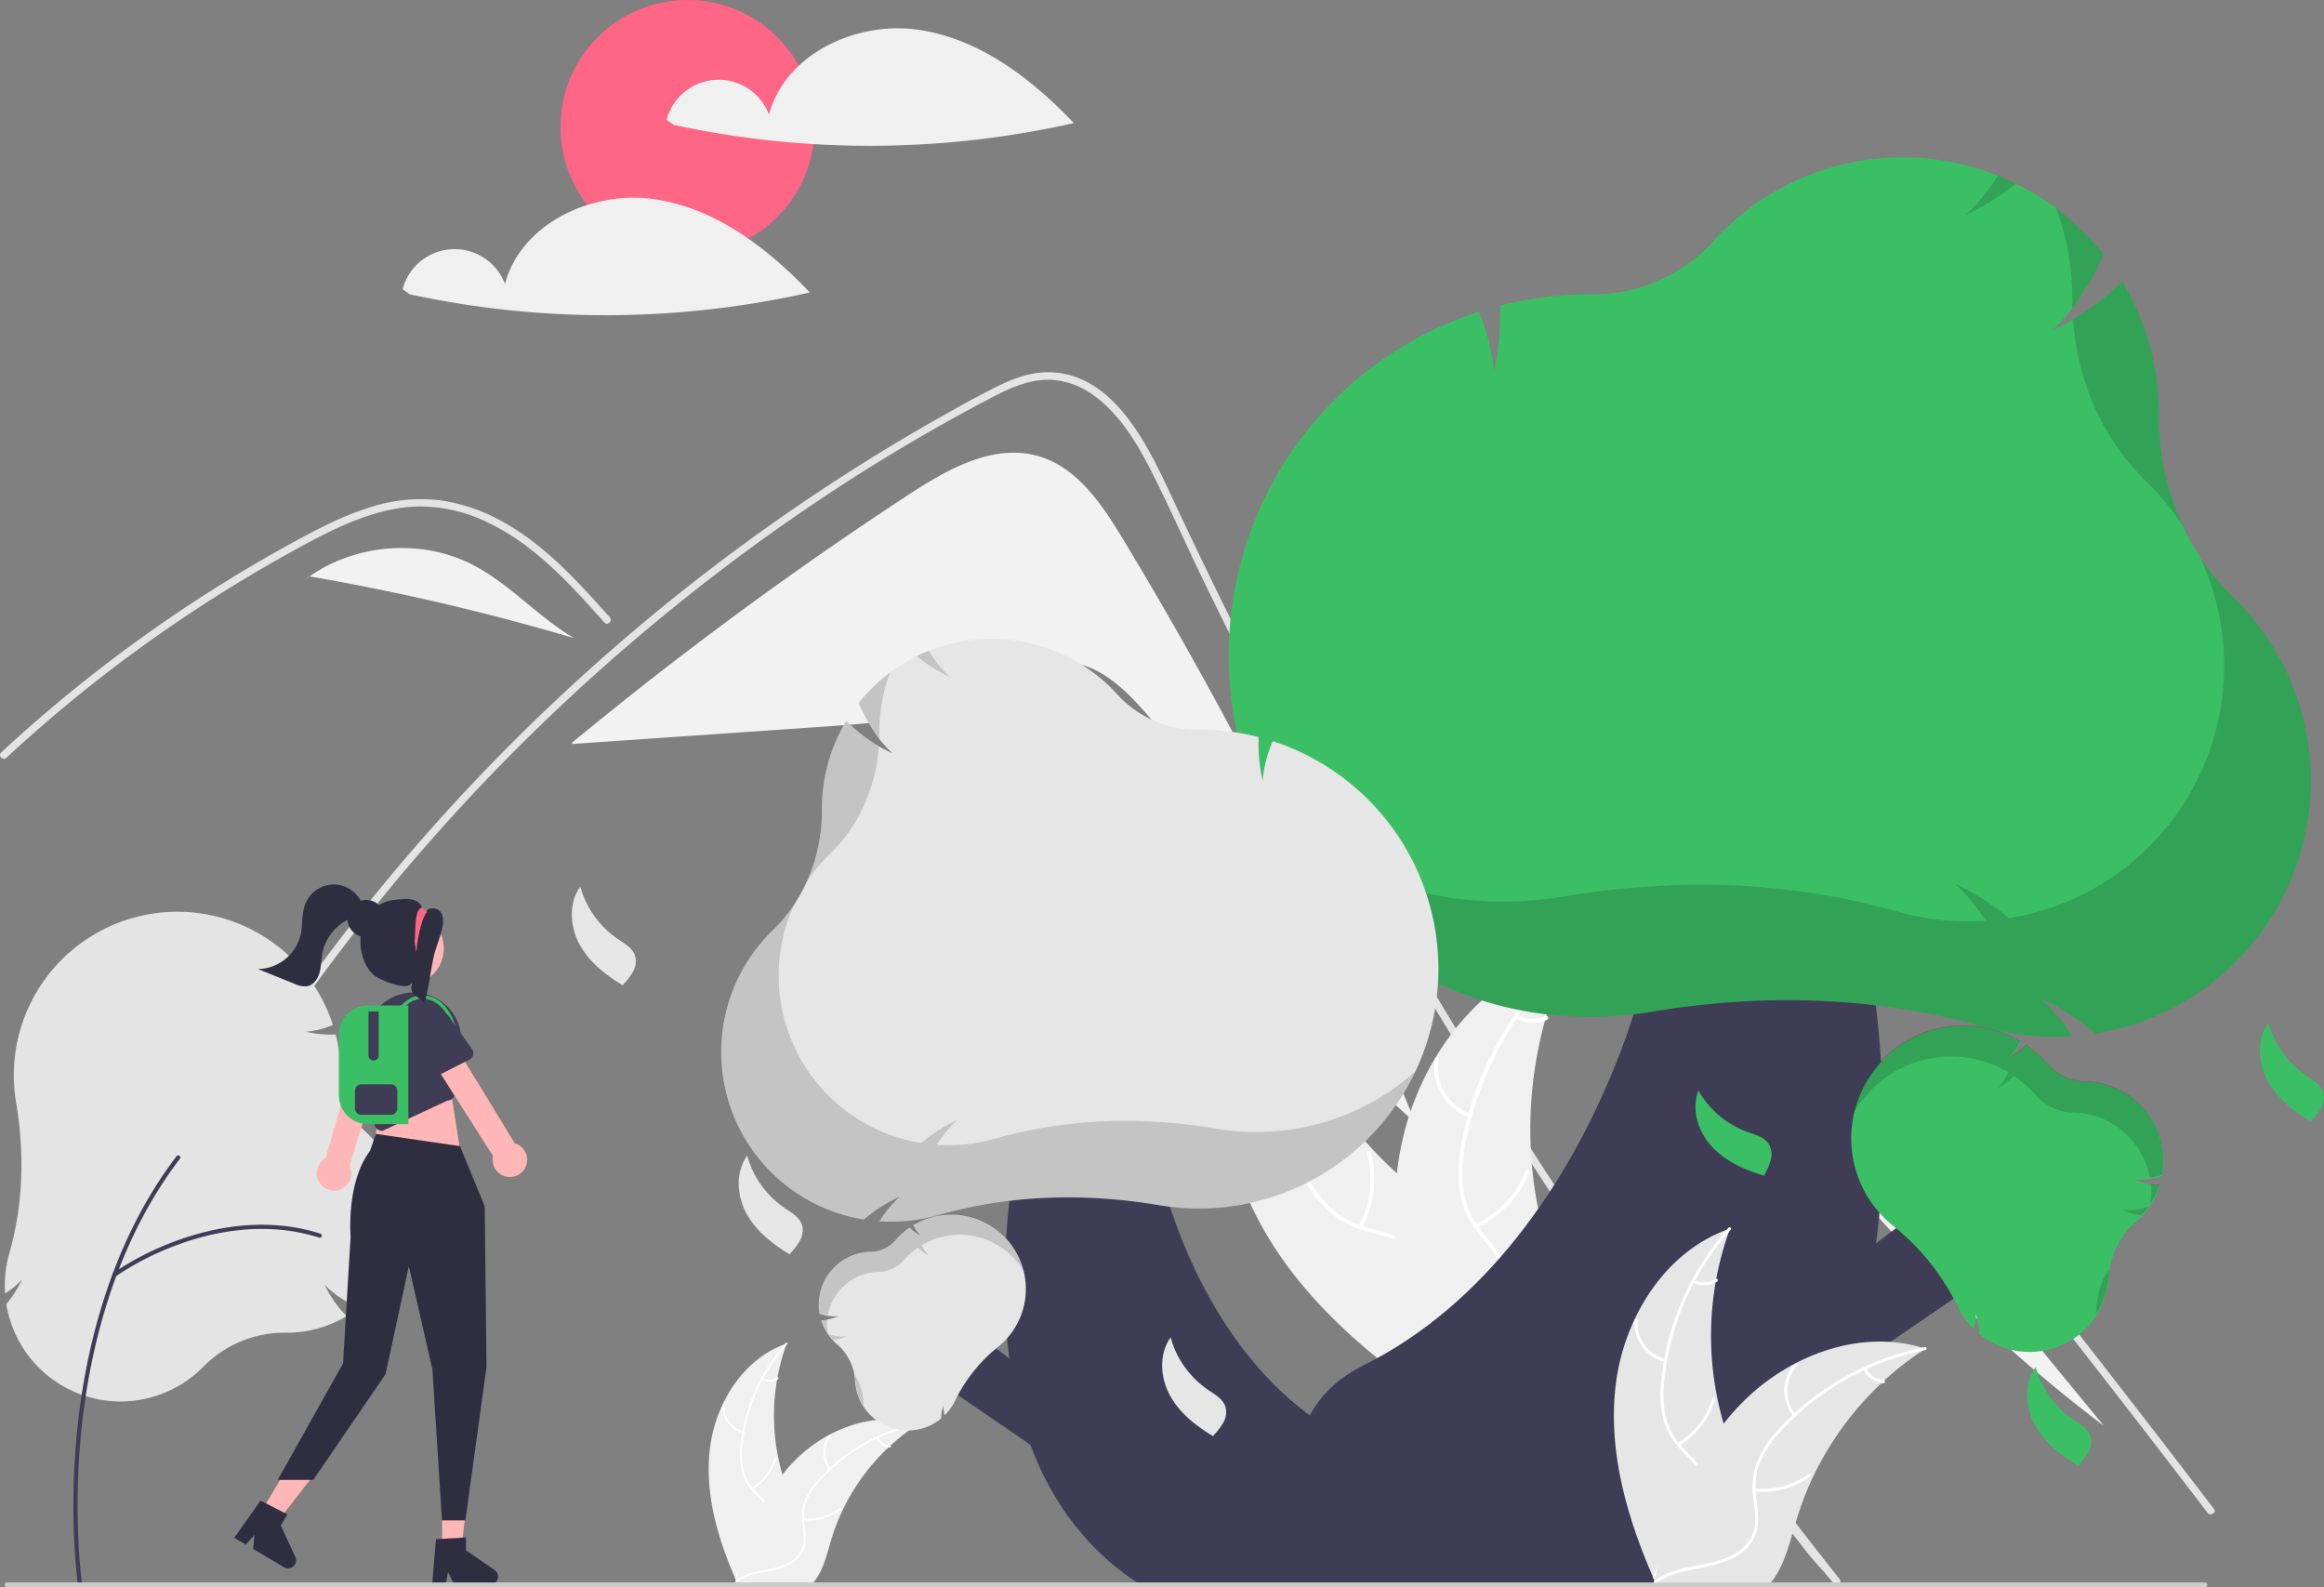 <svg xmlns="http://www.w3.org/2000/svg" data-name="Layer 1" width="933.039" height="637.11"><rect width="100%" height="100%" fill="#808080" stroke="none"/><circle cx="276.039" cy="51" r="51" fill="#ff6584"/><path d="M368.074 11.87c-24.717-3.34-52.935 10.02-59.341 34.124a21.597 21.597 0 0 0-41.094 2.109l2.83 2.026a372.275 372.275 0 0 0 160.659-.726C413.935 31.334 392.79 15.21 368.074 11.87ZM262.074 79.87c-24.717-3.34-52.935 10.02-59.341 34.124a21.597 21.597 0 0 0-41.094 2.109l2.83 2.026a372.275 372.275 0 0 0 160.659-.726C307.935 99.334 286.79 83.21 262.074 79.87Z" fill="#f0f0f0"/><path d="M450.76 216.257c-8.366-13.836-18.28-28.61-33.805-33.128-17.979-5.232-36.448 5.162-52.114 15.419a1518.608 1518.608 0 0 0-135.147 99.574l.047.537 100.849-6.954c24.288-1.675 49.41-3.581 70.873-15.07 8.145-4.36 16.084-10.185 25.314-10.59 11.466-.504 21.465 7.504 29.322 15.87 46.477 49.493 59.927 125.178 112.07 168.66a1654.787 1654.787 0 0 0-117.41-234.318Z" fill="#f2f2f2"/><path d="M736.45 636.04c-5.14-6.49-7.24-8.01-12.31-14.56q-61.92-80.084-116.4-165.58-37.005-58.064-70.34-118.36-15.87-28.664-30.87-57.78-11.64-22.574-22.76-45.42a918.66 918.66 0 0 1-6.23-13.1c-4.83-10.3-9.57-20.65-14.66-30.81-5.8-11.58-12.86-23.72-23.51-31.5a32.076 32.076 0 0 0-16.71-6.43c-8.67-.56-16.67 3.02-24.19 6.93-55.02 28.69-106.53 64.66-153.12 105.59a797.156 797.156 0 0 0-124.4 138.09c-1.1 1.57-3.7.07-2.59-1.51q6.555-9.27 13.37-18.34a801.562 801.562 0 0 1 204.64-190.88q19.905-12.9 40.56-24.59c6.94-3.93 13.91-7.81 21-11.45 6.95-3.57 14.33-6.78 22.27-6.9 27.02-.42 41.01 30.18 50.62 50.77q4.53 9.72 9.17 19.38 17.534 36.675 36.42 72.68 11.654 22.23 23.82 44.2 37.86 68.416 80.48 134.06c37.64 57.97 74.98 109.18 117.86 163.39 1.18 1.5-.93 3.64-2.12 2.12ZM242.68 249.91c-1.57-1.75-3.13-3.5-4.71-5.25-12.46-13.78-25.83-27.4-42.94-35.3a62.298 62.298 0 0 0-26.1-6.05c-9.34.03-18.47 2.48-27.1 5.91-4.08 1.63-8.07 3.48-12 5.45-4.49 2.26-8.9 4.67-13.29 7.1q-12.36 6.84-24.4 14.28-23.955 14.806-46.41 31.87-11.64 8.85-22.8 18.28-10.38 8.76-20.34 17.99c-1.42 1.31-3.54-.81-2.12-2.12 1.75-1.63 3.52-3.25 5.29-4.85q7.5-6.78 15.24-13.3 14.114-11.91 28.96-22.9 23.085-17.1 47.76-31.88 12.33-7.38 25-14.14c2.55-1.36 5.13-2.69 7.74-3.95a123.389 123.389 0 0 1 18.4-7.49 65.457 65.457 0 0 1 27.79-2.73 72.352 72.352 0 0 1 25.64 8.87c16.8 9.39 29.83 23.91 42.51 38.08 1.28 1.44-.83 3.57-2.12 2.13Z" fill="#e4e4e4"/><path d="m586.903 392.708 40.257-14.724 19.987-7.31c6.51-2.381 13.004-5.092 19.733-6.797 5.95-1.507 11.995-1.754 17.861.228a41.165 41.165 0 0 1 13.931 8.635 113.053 113.053 0 0 1 11.426 12.203c4.352 5.23 8.64 10.514 12.946 15.781q26.662 32.606 52.974 65.495 26.312 32.889 52.273 66.057 26.023 33.249 51.69 66.776 3.143 4.107 6.282 8.218c1.156 1.514 3.763.021 2.59-1.514q-25.855-33.864-52.07-67.451-26.28-33.668-52.924-67.05-26.642-33.38-53.645-66.472-6.727-8.244-13.477-16.47c-3.795-4.626-7.548-9.301-11.711-13.607-7.642-7.903-17.19-14.888-28.617-15.077-6.72-.112-13.222 2.02-19.465 4.28-6.73 2.434-13.444 4.914-20.166 7.372L596.24 386.11l-10.135 3.706c-1.798.658-1.021 3.558.798 2.893Z" fill="#e4e4e4"/><path d="M189.732 226.7c-20.458-10.514-46.656-8.455-65.455 4.681a933.583 933.583 0 0 1 106.214 24.79c-14.489-8.491-25.823-21.794-40.759-29.471ZM124.075 231.345l-3.938 3.2a58.295 58.295 0 0 1 4.14-3.164l-.202-.036ZM697.156 392.855c-3.962-4.824-8.247-9.874-14.174-11.834l-5.534.219a627.704 627.704 0 0 0 167.189 191.136l-147.48-179.52Z" fill="#f2f2f2"/><path d="M285.049 581.268c2.256-18.143 13.5-36.02 30.803-41.924a84.237 84.237 0 0 0 .004 57.834c2.66 7.192 6.365 14.915 3.864 22.163-1.556 4.51-5.362 7.96-9.618 10.119-4.255 2.157-8.978 3.186-13.641 4.193l-.918.76c-7.403-16.718-12.75-35.002-10.494-53.145Z" fill="#f0f0f0"/><path d="M316.024 539.687a72 72 0 0 0-17.899 40.521 31.006 31.006 0 0 0 .353 9.709 17.783 17.783 0 0 0 4.423 8.248c1.993 2.19 4.286 4.2 5.712 6.836a10.889 10.889 0 0 1 .532 8.89c-1.26 3.611-3.741 6.555-6.269 9.35-2.806 3.103-5.77 6.281-6.962 10.395-.145.499-.91.245-.765-.253 2.075-7.157 9.023-11.222 12.336-17.668 1.546-3.008 2.195-6.5.745-9.676-1.267-2.776-3.63-4.85-5.667-7.05a18.976 18.976 0 0 1-4.625-7.905 28.664 28.664 0 0 1-.725-9.658 69.853 69.853 0 0 1 5.102-21.228 73.276 73.276 0 0 1 13.176-21.115c.344-.386.875.22.533.604Z" fill="#fff"/><path d="M298.342 575.332a10.802 10.802 0 0 1-8.223-11.316c.041-.517.846-.477.805.04a10.003 10.003 0 0 0 7.67 10.51c.505.12.25.885-.252.766ZM301.743 597.187a20.82 20.82 0 0 0 9.298-11.99c.146-.499.911-.245.765.252a21.656 21.656 0 0 1-9.7 12.458c-.447.265-.807-.456-.363-.72ZM306.218 553.223a6.115 6.115 0 0 0 5.795-.294c.443-.27.802.45.362.72a6.852 6.852 0 0 1-6.41.34.416.416 0 0 1-.256-.51.405.405 0 0 1 .51-.256Z" fill="#fff"/><path d="M368.595 571.75c-.272.177-.544.354-.817.537a80.525 80.525 0 0 0-10.296 8.039c-.251.224-.503.455-.748.687a84.892 84.892 0 0 0-18.437 25.237 82.44 82.44 0 0 0-4.516 11.684c-1.666 5.53-3.033 11.657-6.331 16.18a14.142 14.142 0 0 1-1.102 1.36H296.54c-.067-.035-.136-.062-.204-.096l-1.19.054c.048-.21.102-.428.15-.639.027-.122.061-.245.088-.367.02-.082.041-.163.055-.238.006-.027.013-.054.02-.075.014-.075.034-.143.048-.21q.449-1.827.925-3.653c0-.007 0-.007.006-.013a121.219 121.219 0 0 1 10.201-26.782c.137-.251.272-.51.422-.761a78.667 78.667 0 0 1 7.066-10.718 69.543 69.543 0 0 1 4.632-5.298 57.831 57.831 0 0 1 14.472-10.84c10.69-5.645 23.068-7.808 34.493-4.36.292.088.578.177.87.272Z" fill="#f0f0f0"/><path d="M368.528 572.128a72 72 0 0 0-38.688 21.578 31.005 31.005 0 0 0-5.564 7.964 17.783 17.783 0 0 0-1.434 9.248c.273 2.95.893 5.934.445 8.898a10.889 10.889 0 0 1-4.927 7.418c-3.18 2.126-6.935 2.982-10.635 3.692-4.109.788-8.39 1.541-11.818 4.108-.416.31-.874-.352-.459-.663 5.966-4.465 13.961-3.528 20.488-6.68 3.045-1.471 5.666-3.869 6.42-7.276.66-2.98.022-6.06-.28-9.043a18.976 18.976 0 0 1 1.066-9.095 28.664 28.664 0 0 1 5.237-8.148 69.853 69.853 0 0 1 16.854-13.878 73.276 73.276 0 0 1 23.233-8.926c.507-.1.566.703.062.803Z" fill="#fff"/><path d="M332.949 589.943a10.802 10.802 0 0 1 .247-13.986c.344-.388.963.129.619.517a10.003 10.003 0 0 0-.204 13.01c.33.4-.334.856-.662.459ZM322.506 609.441a20.82 20.82 0 0 0 14.643-3.976c.417-.31.875.353.46.662a21.656 21.656 0 0 1-15.247 4.107c-.516-.057-.37-.85.144-.793ZM352.549 577.032a6.115 6.115 0 0 0 4.803 3.254c.517.05.37.843-.144.793a6.852 6.852 0 0 1-5.322-3.588.416.416 0 0 1 .102-.56.405.405 0 0 1 .56.101Z" fill="#fff"/><path d="M501.771 482.683c-14.62-32.339-14.081-73.33 8.609-100.62a163.52 163.52 0 0 0 58.527 95.805c11.682 9.224 25.635 18.267 28.827 32.806 1.985 9.046-.83 18.614-5.695 26.494-4.867 7.88-11.65 14.363-18.356 20.751l-.752 2.186c-29.18-20.202-56.54-45.082-71.16-77.422Z" fill="#f0f0f0"/><path d="M511.012 382.457a139.766 139.766 0 0 0 11.35 85.24 60.188 60.188 0 0 0 10.407 15.726 34.52 34.52 0 0 0 15.673 9.189c5.519 1.611 11.35 2.62 16.381 5.545a21.137 21.137 0 0 1 9.876 14.188c1.568 7.257.436 14.646-.923 21.833-1.51 7.98-3.203 16.245-1.016 24.266.265.972-1.26 1.327-1.524.356-3.804-13.957 3.592-27.721 2.559-41.753-.483-6.548-2.941-12.99-8.555-16.783-4.91-3.317-10.922-4.363-16.524-5.946a36.836 36.836 0 0 1-15.66-8.414 55.642 55.642 0 0 1-10.973-15.268 135.598 135.598 0 0 1-13.028-40.328 142.244 142.244 0 0 1 .462-48.312c.18-.988 1.674-.52 1.495.461Z" fill="#fff"/><path d="M517.787 459.4a20.97 20.97 0 0 1-25.072-10.426c-.455-.898.919-1.647 1.374-.748a19.417 19.417 0 0 0 23.342 9.65c.957-.312 1.307 1.213.356 1.523ZM545.536 492.163a40.417 40.417 0 0 0 3.27-29.272c-.262-.973 1.262-1.327 1.523-.356a42.04 42.04 0 0 1-3.464 30.454c-.472.891-1.798.06-1.329-.826ZM508.463 414.803a11.87 11.87 0 0 0 9.302-6.35c.46-.897 1.786-.065 1.329.825a13.3 13.3 0 0 1-10.275 7.049.808.808 0 0 1-.94-.584.786.786 0 0 1 .584-.94Z" fill="#fff"/><path d="M630.544 382.38c-.271.568-.543 1.136-.808 1.715a156.316 156.316 0 0 0-8.923 23.735c-.19.627-.373 1.265-.544 1.895a164.793 164.793 0 0 0-5.006 60.465 160.034 160.034 0 0 0 4.34 23.925c2.835 10.846 6.77 22.38 5.883 33.21a27.454 27.454 0 0 1-.45 3.367l-49.38 30.162c-.146.012-.287.036-.434.048l-1.916 1.295c-.134-.398-.265-.813-.4-1.211-.078-.23-.146-.467-.224-.698-.05-.155-.098-.311-.151-.45a2.187 2.187 0 0 1-.042-.144c-.053-.137-.088-.27-.134-.397q-1.104-3.48-2.163-6.986c-.007-.011-.007-.011-.003-.03-5.335-17.826-9.228-36.255-10.2-54.688-.029-.555-.065-1.12-.072-1.689a152.708 152.708 0 0 1 .86-24.905 135.001 135.001 0 0 1 2.313-13.463 112.263 112.263 0 0 1 13.005-32.602c12-20.169 30.316-36.275 52.732-42.124.574-.15 1.137-.293 1.717-.43Z" fill="#f0f0f0"/><path d="M630.816 383.074a139.766 139.766 0 0 0-42.258 74.893 60.188 60.188 0 0 0-1.158 18.822 34.52 34.52 0 0 0 6.982 16.773c3.436 4.61 7.485 8.926 9.74 14.29a21.137 21.137 0 0 1-.656 17.274c-3.117 6.74-8.47 11.957-13.883 16.877-6.009 5.463-12.337 11.042-15.42 18.763-.374.936-1.804.301-1.431-.633 5.365-13.434 19.558-19.971 27.18-31.797 3.558-5.519 5.473-12.142 3.275-18.551-1.923-5.604-6.094-10.06-9.614-14.696a36.836 36.836 0 0 1-7.437-16.146 55.642 55.642 0 0 1 .43-18.798 135.598 135.598 0 0 1 13.878-40.043 142.244 142.244 0 0 1 29.457-38.297c.738-.68 1.65.593.915 1.269Z" fill="#fff"/><path d="M589.901 448.587a20.97 20.97 0 0 1-13.741-23.42c.177-.99 1.725-.761 1.548.23a19.417 19.417 0 0 0 12.826 21.76c.952.327.314 1.755-.633 1.43ZM592.332 491.454a40.417 40.417 0 0 0 20.234-21.404c.377-.934 1.807-.3 1.43.634a42.04 42.04 0 0 1-21.1 22.23c-.914.427-1.473-1.034-.564-1.46ZM609.307 407.366a11.87 11.87 0 0 0 11.25.53c.908-.439 1.466 1.023.564 1.46a13.3 13.3 0 0 1-12.447-.56.808.808 0 0 1-.399-1.03.786.786 0 0 1 1.032-.4Z" fill="#fff"/><path fill="#3f3d56" d="m725.514 520.131 55.544-42.17 27.073 27.074-90.485 61.92 7.868-46.824z"/><path d="M673.71 636.245H483.708l6.664-21.592c41.302-14.951 18.103-47.088 57.39-66.732 96.095-48.047 133.297-191.426 119.226-248.104l62.973-2.662s86.966 246.97-56.25 339.09Z" fill="#3f3d56"/><path d="M835.917 534.748a31.936 31.936 0 0 1-41.268.772l-.123-.101-.004-.16a30.6 30.6 0 0 0-1.227-7.809 21.86 21.86 0 0 1-.794 5.406l-.159.593-.427-.44c-.368-.381-.725-.767-1.06-1.148a32.206 32.206 0 0 1-4.905-7.428 93.885 93.885 0 0 0-26.05-32.47 45.581 45.581 0 0 1-5.465-5.258 45.053 45.053 0 0 1 56.576-68.639l.282.165-.146.292a23.468 23.468 0 0 1-4.188 6.04 30.605 30.605 0 0 0 6.45-4.66l.204-.193.232.16a45.245 45.245 0 0 1 8.239 7.334l.262.301a20.113 20.113 0 0 0 14.893 6.873 31.926 31.926 0 0 1 30.915 37.404l-.036.21-.205.063a27.396 27.396 0 0 1-11.158 1.392 31.125 31.125 0 0 0 9.939 2.489l.442.035-.14.422a31.905 31.905 0 0 1-9.208 13.883l-.121.106-.13.113a31.351 31.351 0 0 0-10.83 21.761 32.17 32.17 0 0 1-10.79 22.492Z" fill="#3bbf65"/><path d="M841.73 524.485a31.844 31.844 0 0 1-.36 3.433 32.276 32.276 0 0 0 5.19-15.991c.042-.872.133-1.74.256-2.605a30.29 30.29 0 0 0-5.087 15.163ZM851.778 485.675a31.077 31.077 0 0 0 7.942 2.246 31.959 31.959 0 0 0 2.91-3.55 27.08 27.08 0 0 1-10.852 1.304ZM863.482 475.19a32.12 32.12 0 0 1-.228 8.285 31.752 31.752 0 0 0 3.594-7.411l.14-.422-.442-.035a30.86 30.86 0 0 1-3.064-.417ZM860.527 444.885a32.001 32.001 0 0 0-23.435-10.836 20.113 20.113 0 0 1-14.893-6.873l-.263-.301a45.246 45.246 0 0 0-8.239-7.334l-.232-.16-.204.193a30.605 30.605 0 0 1-6.45 4.66 23.47 23.47 0 0 0 4.188-6.04l.146-.292-.281-.165a45.02 45.02 0 0 0-66.701 29.146 45.028 45.028 0 0 1 61.87-16.588l.282.165-.146.29a23.47 23.47 0 0 1-4.187 6.04 30.604 30.604 0 0 0 6.449-4.658l.204-.193.232.16a45.246 45.246 0 0 1 8.24 7.333l.262.302a20.113 20.113 0 0 0 14.893 6.872 31.932 31.932 0 0 1 30.882 26.244 38.699 38.699 0 0 0 4.621-1.125l.205-.062.037-.21a31.803 31.803 0 0 0-7.48-26.568Z" opacity=".15"/><path d="M927.75 313.412a102.831 102.831 0 0 1-85.892 101.417l-.508.083-.393-.328a98.526 98.526 0 0 0-21.49-13.641 70.386 70.386 0 0 1 11.382 13.414l1.094 1.645-1.972.095c-1.703.083-3.395.125-5.029.125a103.699 103.699 0 0 1-28.39-3.937c-41.952-11.936-87.002-13.977-133.899-6.067a146.765 146.765 0 0 1-24.335 2.03c-79.962 0-145.016-65.067-145.016-145.045a144.815 144.815 0 0 1 99.378-137.707l.997-.33.393.973a75.566 75.566 0 0 1 5.699 22.968 98.547 98.547 0 0 0 2.45-25.5l-.032-.904.88-.22a145.685 145.685 0 0 1 35.251-4.325l1.287.005a64.76 64.76 0 0 0 48.288-21.392 102.8 102.8 0 0 1 156.175 4.797l.433.536-.286.628c-6.007 13.24-12.55 22.884-20.362 29.938a100.218 100.218 0 0 0 27.153-18.736l1.027-.995.72 1.236a102.73 102.73 0 0 1 13.985 51.787l-.001.519c-.002.183-.002.367-.002.55 0 27.835 10.764 54.217 29.581 72.464a103.585 103.585 0 0 1 31.435 73.917Z" fill="#3bbf65"/><g opacity=".15"><path d="M802.061 70.452a72.626 72.626 0 0 1-12.953 15.891 99.964 99.964 0 0 0 20.239-12.65q-3.577-1.762-7.286-3.24ZM861.571 193.168a103.222 103.222 0 0 1 14.783 18.01 105.084 105.084 0 0 1-9.619-44.147c0-.183 0-.367.002-.55l.001-.519a102.731 102.731 0 0 0-13.985-51.787l-.72-1.236-1.027.995a100.45 100.45 0 0 1-18.75 14.279c1.75 25.03 12.2 48.358 29.315 64.955ZM831.993 119.635l-.001.519c-.002.183-.002.368-.002.55 0 1.01.019 2.016.047 3.022a107.07 107.07 0 0 0 12.178-20.994l.286-.628-.433-.536a103.642 103.642 0 0 0-18.599-17.988 102.964 102.964 0 0 1 6.524 36.055ZM896.316 239.495a92.951 92.951 0 0 1-13.103-15.942 102.705 102.705 0 0 1-76.1 144.95l-.508.082-.392-.328a98.53 98.53 0 0 0-21.49-13.641 70.384 70.384 0 0 1 11.38 13.414l1.095 1.646-1.972.094c-1.703.083-3.395.125-5.029.125a103.699 103.699 0 0 1-28.39-3.937c-41.952-11.935-87.002-13.977-133.899-6.066a146.768 146.768 0 0 1-24.335 2.03 144.405 144.405 0 0 1-96.347-36.742 145.197 145.197 0 0 0 131.092 83.069 146.767 146.767 0 0 0 24.335-2.03c46.897-7.91 91.947-5.87 133.9 6.066a103.698 103.698 0 0 0 28.39 3.937c1.633 0 3.325-.042 5.028-.125l1.972-.095-1.094-1.645a70.384 70.384 0 0 0-11.382-13.414 98.53 98.53 0 0 1 21.49 13.641l.394.328.507-.083a102.755 102.755 0 0 0 54.458-175.334Z"/></g><path d="M412.473 287.395c-5.534-5.963-8.404-14.91-5.461-22.495a37.481 37.481 0 0 0 19.7 16.556c3.21 1.153 6.902 2.102 8.655 5.029a8.379 8.379 0 0 1 .693 6.173 24.883 24.883 0 0 1-2.477 5.847l-.004.53c-7.813-2.264-15.572-5.678-21.106-11.64ZM687.345 460.348c-5.534-5.963-8.404-14.91-5.462-22.495a37.481 37.481 0 0 0 19.7 16.556c3.212 1.153 6.903 2.102 8.656 5.029a8.379 8.379 0 0 1 .693 6.173 24.883 24.883 0 0 1-2.477 5.847l-.004.53c-7.814-2.264-15.572-5.678-21.106-11.64ZM816.957 571.974c-3.866-7.157-4.405-16.538.341-23.145a37.481 37.481 0 0 0 14.931 20.959c2.82 1.92 6.157 3.762 7.122 7.034a8.379 8.379 0 0 1-.874 6.15 24.884 24.884 0 0 1-3.86 5.042l-.138.512c-6.998-4.148-13.656-9.394-17.522-16.552ZM910.383 433.766c-3.866-7.157-4.406-16.539.34-23.145a37.481 37.481 0 0 0 14.932 20.959c2.82 1.92 6.157 3.762 7.121 7.034a8.379 8.379 0 0 1-.873 6.15 24.883 24.883 0 0 1-3.861 5.042l-.137.512c-6.999-4.148-13.656-9.394-17.522-16.552Z" fill="#3bbf65"/><path d="M299.642 487.042c-3.866-7.158-4.405-16.539.341-23.145a37.481 37.481 0 0 0 14.931 20.958c2.82 1.92 6.157 3.762 7.122 7.035a8.379 8.379 0 0 1-.874 6.15 24.884 24.884 0 0 1-3.861 5.041l-.137.512c-6.998-4.147-13.656-9.393-17.522-16.55ZM648.727 555.588c3.357-26.997 20.089-53.597 45.836-62.383a125.344 125.344 0 0 0 .006 86.057c3.956 10.702 9.471 22.193 5.75 32.979-2.316 6.71-7.98 11.845-14.312 15.056-6.332 3.21-13.36 4.74-20.299 6.24l-1.365 1.13c-11.016-24.875-18.973-52.082-15.616-79.08Z" fill="#e6e6e6"/><path d="M694.818 493.716a107.135 107.135 0 0 0-26.633 60.295 46.136 46.136 0 0 0 .524 14.446 26.461 26.461 0 0 0 6.582 12.273c2.966 3.26 6.377 6.25 8.5 10.173a16.202 16.202 0 0 1 .791 13.227c-1.873 5.374-5.567 9.755-9.327 13.914-4.176 4.617-8.586 9.347-10.36 15.468-.216.741-1.354.364-1.14-.376 3.089-10.65 13.427-16.7 18.357-26.291 2.3-4.476 3.266-9.673 1.11-14.397-1.886-4.132-5.402-7.218-8.434-10.492a28.236 28.236 0 0 1-6.882-11.761 42.651 42.651 0 0 1-1.078-14.373 103.94 103.94 0 0 1 7.591-31.586 109.035 109.035 0 0 1 19.606-31.42c.513-.574 1.303.33.793.9Z" fill="#fff"/><path d="M668.507 546.755a16.074 16.074 0 0 1-12.235-16.838c.061-.769 1.259-.71 1.198.06a14.884 14.884 0 0 0 11.413 15.64c.75.178.37 1.316-.376 1.138ZM673.569 579.276a30.98 30.98 0 0 0 13.835-17.843c.217-.74 1.356-.364 1.138.376a32.225 32.225 0 0 1-14.434 18.538c-.665.394-1.2-.679-.54-1.071ZM680.227 513.857a9.099 9.099 0 0 0 8.622-.438c.66-.402 1.195.671.54 1.071a10.196 10.196 0 0 1-9.538.506.62.62 0 0 1-.381-.758.603.603 0 0 1 .757-.38Z" fill="#fff"/><path d="M773.043 541.425c-.404.263-.809.526-1.214.8a119.822 119.822 0 0 0-15.32 11.96c-.375.335-.75.679-1.114 1.023a126.32 126.32 0 0 0-27.434 37.554 122.672 122.672 0 0 0-6.72 17.385c-2.48 8.227-4.513 17.345-9.421 24.074a21.044 21.044 0 0 1-1.64 2.024h-44.353c-.101-.05-.203-.09-.304-.141l-1.77.08c.07-.313.15-.637.222-.95.04-.183.091-.365.131-.547.03-.121.061-.243.081-.354.01-.04.02-.081.03-.112.02-.11.052-.212.072-.313q.668-2.717 1.376-5.434c0-.01 0-.01.01-.02 3.633-13.794 8.45-27.404 15.18-39.852.202-.374.404-.759.627-1.133a117.056 117.056 0 0 1 10.514-15.948 103.483 103.483 0 0 1 6.891-7.883 86.054 86.054 0 0 1 21.535-16.131c15.908-8.4 34.325-11.617 51.326-6.487.435.132.86.263 1.295.405Z" fill="#e6e6e6"/><path d="M772.944 541.988a107.135 107.135 0 0 0-57.568 32.108 46.136 46.136 0 0 0-8.278 11.85 26.461 26.461 0 0 0-2.135 13.762c.406 4.388 1.33 8.83.662 13.24a16.202 16.202 0 0 1-7.331 11.037c-4.732 3.163-10.319 4.437-15.825 5.494-6.114 1.172-12.482 2.293-17.585 6.112-.618.463-1.3-.523-.683-.985 8.878-6.645 20.774-5.25 30.486-9.94 4.532-2.19 8.431-5.757 9.554-10.828.981-4.434.033-9.015-.417-13.455a28.236 28.236 0 0 1 1.586-13.534 42.652 42.652 0 0 1 7.792-12.124 103.94 103.94 0 0 1 25.079-20.65 109.035 109.035 0 0 1 34.57-13.283c.756-.15.843 1.047.093 1.196Z" fill="#fff"/><path d="M720.002 568.496a16.074 16.074 0 0 1 .369-20.81c.511-.578 1.432.19.92.769a14.884 14.884 0 0 0-.303 19.359c.492.594-.497 1.273-.986.682ZM704.464 597.51a30.98 30.98 0 0 0 21.789-5.917c.62-.46 1.302.526.683.985a32.225 32.225 0 0 1-22.686 6.111c-.769-.085-.55-1.264.214-1.18ZM749.167 549.285a9.099 9.099 0 0 0 7.148 4.842c.769.075.55 1.255-.214 1.18a10.196 10.196 0 0 1-7.92-5.34.62.62 0 0 1 .152-.833.603.603 0 0 1 .834.151Z" fill="#fff"/><path fill="#3f3d56" d="m423.592 559.289-36.813-27.949-17.943 17.943 59.971 41.039-5.215-31.033z"/><path d="M457.925 636.245h125.927l-4.416-14.31c-27.374-9.91-11.998-31.209-38.036-44.228-63.689-31.844-88.345-126.87-79.019-164.434l-41.736-1.765s-57.638 163.683 37.28 224.737Z" fill="#3f3d56"/><path d="M343.27 554.07a20.779 20.779 0 0 0-7.18-14.423l-.084-.075-.08-.07a21.145 21.145 0 0 1-6.104-9.201l-.093-.28.294-.023a20.628 20.628 0 0 0 6.587-1.65 18.157 18.157 0 0 1-7.395-.923l-.136-.04-.024-.14a21.16 21.16 0 0 1 20.489-24.79 13.33 13.33 0 0 0 9.87-4.555l.175-.2a29.987 29.987 0 0 1 5.46-4.86l.154-.106.135.127a20.284 20.284 0 0 0 4.274 3.088 15.554 15.554 0 0 1-2.775-4.003l-.097-.193.187-.11a29.86 29.86 0 0 1 37.497 45.493 30.209 30.209 0 0 1-3.622 3.485 62.224 62.224 0 0 0-17.265 21.52 21.344 21.344 0 0 1-3.251 4.922 21.36 21.36 0 0 1-.703.76l-.283.292-.105-.393a14.487 14.487 0 0 1-.526-3.582 20.28 20.28 0 0 0-.813 5.176l-.003.105-.082.067a21.15 21.15 0 0 1-34.502-15.418Z" fill="#e6e6e6"/><path d="M346.568 562.174a21.104 21.104 0 0 0 .238 2.275 21.392 21.392 0 0 1-3.439-10.598 18.755 18.755 0 0 0-.17-1.726 20.075 20.075 0 0 1 3.371 10.05ZM339.909 536.453a20.597 20.597 0 0 1-5.264 1.488 21.181 21.181 0 0 1-1.929-2.353 17.947 17.947 0 0 0 7.193.865ZM332.152 529.503a21.289 21.289 0 0 0 .15 5.491 21.044 21.044 0 0 1-2.382-4.912l-.093-.279.294-.023a20.452 20.452 0 0 0 2.03-.277ZM334.11 509.418a21.21 21.21 0 0 1 15.532-7.182 13.33 13.33 0 0 0 9.87-4.555l.175-.2a29.987 29.987 0 0 1 5.46-4.86l.154-.106.135.128a20.284 20.284 0 0 0 4.274 3.088 15.555 15.555 0 0 1-2.775-4.003l-.097-.193.187-.11a29.838 29.838 0 0 1 44.207 19.317 29.843 29.843 0 0 0-41.006-10.994l-.187.11.097.193a15.555 15.555 0 0 0 2.776 4.003 20.284 20.284 0 0 1-4.275-3.088l-.135-.128-.154.106a29.987 29.987 0 0 0-5.46 4.86l-.174.2a13.33 13.33 0 0 1-9.871 4.555 21.163 21.163 0 0 0-20.468 17.393 25.648 25.648 0 0 1-3.062-.745l-.136-.041-.024-.14a21.078 21.078 0 0 1 4.957-17.608Z" opacity=".15"/><path d="M310.39 373.293c12.471-12.093 19.605-29.578 19.605-48.026v-.365l-.002-.344a68.086 68.086 0 0 1 9.27-34.323l.477-.819.68.66a66.421 66.421 0 0 0 17.996 12.417c-5.177-4.675-9.514-11.067-13.495-19.841l-.19-.417.287-.355a68.132 68.132 0 0 1 103.508-3.18 42.921 42.921 0 0 0 32.003 14.179l.853-.004a96.555 96.555 0 0 1 23.364 2.866l.583.146-.021.6a65.313 65.313 0 0 0 1.623 16.9 50.082 50.082 0 0 1 3.777-15.222l.26-.645.662.219a96.146 96.146 0 0 1-30.248 187.398 97.27 97.27 0 0 1-16.128-1.346c-31.082-5.242-60.94-3.89-88.744 4.021a68.728 68.728 0 0 1-18.816 2.61c-1.082 0-2.204-.028-3.332-.083l-1.308-.063.726-1.09a46.65 46.65 0 0 1 7.543-8.891 65.3 65.3 0 0 0-14.243 9.041l-.26.217-.337-.055a68.102 68.102 0 0 1-36.093-116.205Z" fill="#e6e6e6"/><g opacity=".15"><path d="M372.859 261.258a48.134 48.134 0 0 0 8.585 10.531 66.253 66.253 0 0 1-13.414-8.383q2.371-1.168 4.829-2.148ZM333.418 342.59a68.411 68.411 0 0 0-9.798 11.935 69.646 69.646 0 0 0 6.375-29.258v-.365l-.002-.344a68.087 68.087 0 0 1 9.269-34.323l.477-.82.68.66a66.574 66.574 0 0 0 12.428 9.464c-1.16 16.589-8.085 32.05-19.43 43.05ZM353.021 293.854v.344c.002.121.002.244.002.365 0 .669-.012 1.336-.031 2.002a70.962 70.962 0 0 1-8.071-13.913l-.19-.417.287-.355a68.69 68.69 0 0 1 12.327-11.922 68.24 68.24 0 0 0-4.324 23.896ZM310.39 373.293a61.605 61.605 0 0 0 8.684-10.566 68.07 68.07 0 0 0 50.436 96.067l.337.055.26-.217a65.303 65.303 0 0 1 14.243-9.04 46.648 46.648 0 0 0-7.543 8.89l-.725 1.09 1.307.063c1.129.055 2.25.083 3.333.083a68.728 68.728 0 0 0 18.816-2.61c27.804-7.91 57.662-9.263 88.743-4.02a97.273 97.273 0 0 0 16.129 1.345 95.707 95.707 0 0 0 63.855-24.35 96.232 96.232 0 0 1-86.883 55.054 97.273 97.273 0 0 1-16.128-1.345c-31.082-5.243-60.94-3.89-88.744 4.02a68.728 68.728 0 0 1-18.816 2.61c-1.082 0-2.204-.028-3.333-.083l-1.307-.063.726-1.09a46.648 46.648 0 0 1 7.543-8.89 65.302 65.302 0 0 0-14.243 9.04l-.26.217-.337-.055a68.102 68.102 0 0 1-36.093-116.205Z"/></g><path d="M48.464 562.61A46.534 46.534 0 0 1 2.57 523.74l-.037-.23.148-.177a44.586 44.586 0 0 0 6.173-9.725 31.852 31.852 0 0 1-6.07 5.15l-.745.495-.043-.892a47.043 47.043 0 0 1-.056-2.276 46.926 46.926 0 0 1 1.781-12.847c5.402-18.984 6.325-39.37 2.746-60.593a66.415 66.415 0 0 1-.919-11.012 65.647 65.647 0 0 1 127.953-20.653l.15.452-.44.178a34.195 34.195 0 0 1-10.395 2.578 44.596 44.596 0 0 0 11.54 1.109l.41-.014.099.398a65.926 65.926 0 0 1 1.957 15.952l-.003.582a29.306 29.306 0 0 0 9.68 21.852 46.52 46.52 0 0 1-2.17 70.673l-.242.196-.285-.13c-5.99-2.718-10.355-5.679-13.547-9.214a45.351 45.351 0 0 0 8.478 12.288l.45.464-.559.326A46.488 46.488 0 0 1 115.19 535h-.235l-.249-.001a45.682 45.682 0 0 0-32.791 13.386 46.875 46.875 0 0 1-33.45 14.225Z" fill="#e4e4e4"/><path d="M32 635.914a.84.84 0 0 1-.83-.722c-.036-.25-3.53-25.45-.392-58.943 2.898-30.932 12.205-75.484 40.085-112.073a.84.84 0 1 1 1.336 1.017c-27.64 36.274-36.872 80.5-39.75 111.212-3.12 33.298.348 58.302.383 58.55a.84.84 0 0 1-.832.959Z" fill="#3f3d56"/><path d="M45.937 512.557a.84.84 0 0 1-.494-1.519 115.728 115.728 0 0 1 25.548-13.005c14.096-5.16 35.53-9.839 57.597-2.816a.84.84 0 1 1-.51 1.6c-21.614-6.879-42.66-2.278-56.51 2.793a113.827 113.827 0 0 0-25.138 12.787.836.836 0 0 1-.493.16Z" fill="#3f3d56"/><path d="M135.938 477.713a6.874 6.874 0 0 0 4.405-9.577l14.815-48.3-10.897-2.16-13.55 47.344a6.912 6.912 0 0 0 5.227 12.693Z" fill="#ffb6b6"/><path d="M156.02 405.725a7.938 7.938 0 0 0-4.94-.3v.01a7.085 7.085 0 0 0-1.59.59 7.442 7.442 0 0 0-1.54 1.01 7.783 7.783 0 0 0-2.28 3.16l-7.22 12.58a2.839 2.839 0 0 0-.22 2.38 2.868 2.868 0 0 0 1.66 1.73l1.56.61 7.41 2.91 2.73 1.08 1.84.72a2.868 2.868 0 0 0 3.85-2.03l3.26-14.09a8.004 8.004 0 0 0-4.52-10.36Z" fill="#3f3d56"/><path fill="#ffb6b6" d="M177.492 623.065h7.544l3.59-29.096h-11.134v29.096z"/><path d="M173.511 636.135h5.41l.965-5.107 2.473 5.107h14.348a3.225 3.225 0 0 0 1.833-5.88l-11.458-7.912v-5.164l-12.051.72Z" fill="#2f2e41"/><path fill="#ffb6b6" d="m104.13 608.098 6.488 3.848 17.93-23.195-9.576-5.679-14.842 25.026z"/><path d="m94.039 617.31 4.653 2.759 3.435-3.9-.478 5.654 12.341 7.318a3.225 3.225 0 0 0 4.575-4.122l-5.818-12.65 2.634-4.442-10.733-5.528Z" fill="#2f2e41"/><path fill="#ffb6b6" d="m180.859 437.027 3.666 23.369-34.825.459 4.583-22.453 26.576-1.375z"/><path d="m184.66 460.101 9.946 24.123.724 64.51-8.488 61.593h-9.393l-3.849-60.59-9.466-41.457-9.336 43.36-29.028 42.442h-14.265l26.225-46.77 3.035-50.946s-1.891-21.612 7.79-34.366l2.356-6.808Z" fill="#2f2e41"/><path d="M185.14 415.505a7.03 7.03 0 0 0-.09-.64 19.275 19.275 0 0 0-21.83-16.23 19.68 19.68 0 0 0-12.14 6.79v.01c-.16.19-.31.39-.46.59-.27.34-.52.7-.76 1.06a19.291 19.291 0 0 0-3.2 11.06v.01a19.057 19.057 0 0 0 .63 4.48 71.765 71.765 0 0 1 1.57 7.77c.26 1.66.46 3.29.61 4.88.09.8.16 1.59.22 2.36v.01c.3 3.81.4 7.23.49 9.88.04 1.44.08 2.64.15 3.56a1.1 1.1 0 0 0 .02.18 3.033 3.033 0 0 0 .76 1.66 1.446 1.446 0 0 0 .17.18 3.581 3.581 0 0 0 1.56.82 3.08 3.08 0 0 0 .61.06h.06l5.83-2.72 4.6-2.14 15.61-7.28a3.142 3.142 0 0 0 2.9-2.1v-.01c.02-.08.05-.16.07-.25.84-3.31 2.33-6.86 2.86-12.57.07-.82.13-1.67.16-2.58v-.01a58.963 58.963 0 0 0-.4-8.83Z" fill="#3f3d56"/><circle cx="163.461" cy="380.749" r="14.724" fill="#ffb6b6"/><path d="M147.74 403.635a11.715 11.715 0 0 0-11.7 11.7v24.25a11.686 11.686 0 0 0 9.53 11.49h.01a11.805 11.805 0 0 0 2.16.2h16.2v-47.64Z" fill="#3bbf65"/><path d="M147.95 406.025v17.69a2.04 2.04 0 1 0 4.08 0v-17.69ZM156.94 435.285h-11.86a2.571 2.571 0 0 0-2.57 2.58v7.09a2.578 2.578 0 0 0 2.57 2.58h11.86a2.586 2.586 0 0 0 2.58-2.58v-7.09a2.58 2.58 0 0 0-2.58-2.58Z" fill="#3f3d56"/><path d="M178.85 433.042a22.538 22.538 0 0 0 4.83-14.432c0-10.507-6.259-19.054-13.951-19.054-4.13 0-8.02 2.468-10.675 6.771l1.159.715c2.4-3.893 5.869-6.125 9.516-6.125 6.942 0 12.59 7.937 12.59 17.693a21.165 21.165 0 0 1-4.508 13.552Z" fill="#3bbf65"/><path d="M210.937 468.62a6.874 6.874 0 0 0-4.248-9.648l-26.332-43.116-8.842 6.724 26.455 41.536a6.912 6.912 0 0 0 12.967 4.503Z" fill="#ffb6b6"/><path d="m189.5 421.115-4.45-6.25-2.38-3.34-1.55-2.18a7.921 7.921 0 0 0-1.99-2.5 7.997 7.997 0 0 0-12.28 9.72l4.62 13.75a2.885 2.885 0 0 0 4.04 1.64l1.49-.76 2.35-1.2 2.11-1.07h.01l3.91-2 1.33-.67 1.76-.9a2.89 2.89 0 0 0 1.03-4.24Z" fill="#3f3d56"/><path d="M885.33 637.11H2.86a.92.92 0 1 1 0-1.838h882.47a.92.92 0 0 1 0 1.838Z" fill="#ccc"/><path d="M469.642 560.042c-3.866-7.158-4.405-16.539.341-23.145a37.481 37.481 0 0 0 14.931 20.958c2.82 1.92 6.157 3.762 7.122 7.035a8.379 8.379 0 0 1-.874 6.15 24.884 24.884 0 0 1-3.861 5.041l-.137.512c-6.998-4.147-13.656-9.393-17.522-16.55ZM232.642 379.042c-3.866-7.158-4.405-16.539.341-23.145a37.481 37.481 0 0 0 14.931 20.958c2.82 1.92 6.157 3.762 7.122 7.035a8.379 8.379 0 0 1-.874 6.15 24.884 24.884 0 0 1-3.861 5.041l-.137.512c-6.998-4.147-13.656-9.393-17.522-16.55Z" fill="#e6e6e6"/><path d="M154.48 368.735v.01a7.402 7.402 0 0 1-.242 1.898 3.97 3.97 0 0 1-.093.331v.006a7.509 7.509 0 0 1-4.63 4.82c-.16.062-.326.114-.491.16a6.71 6.71 0 0 1-1.066.218 6.798 6.798 0 0 1-.977.067 7.445 7.445 0 0 1-.766-.036 7.243 7.243 0 0 1-1.743-.398 2.191 2.191 0 0 1-.258-.094 1.262 1.262 0 0 1-.125-.051 7.507 7.507 0 0 1-3.874-10.164l.006-.005a7.357 7.357 0 0 1 1.474-2.07 7.473 7.473 0 0 1 5.286-2.182 2.815 2.815 0 0 1 .295.01 7.529 7.529 0 0 1 5.803 3.13 7.413 7.413 0 0 1 1.21 2.669 7.51 7.51 0 0 1 .192 1.68Z" fill="#2f2e41"/><path d="M145.826 364.186a12.245 12.245 0 0 0-23.194-1.438c-1.61 3.997-1.02 8.532-1.985 12.731a17.989 17.989 0 0 1-17.072 13.538l14.598 5.882a9.564 9.564 0 0 0 5.052 1.023c2.54-.43 4.307-2.856 5.023-5.33s.657-5.104 1.11-7.64a19.501 19.501 0 0 1 11.326-14.241c1.643-.703 3.47-1.232 4.632-2.59s1.097-3.92-.587-4.518M169.48 364.245c-1.98-4.327-7.204-3.446-11.928-2.876a14.681 14.681 0 0 0-11 8.163 20.062 20.062 0 0 0-1.087 13.926 15.258 15.258 0 0 0 4.817 8.122c2.495 2.006 14.223 6.75 15.199 2.665-1.22 5.33 1.235 4.496 4.87 8.582 1.882-5.655 2.764-16.31 4.647-21.965l.85-2.554c.597-1.794 1.195-3.591 1.627-5.432.542-2.313.75-4.966-.686-6.857s-5.056-1.966-5.782.296" fill="#2f2e41"/><path d="m167.11 382.252-.63-4.007c.429-4.983-.27-12.91 3-14l2 2c-1.264.422-3.67 7.874-4.37 16.007Z" fill="#ff6584"/></svg>